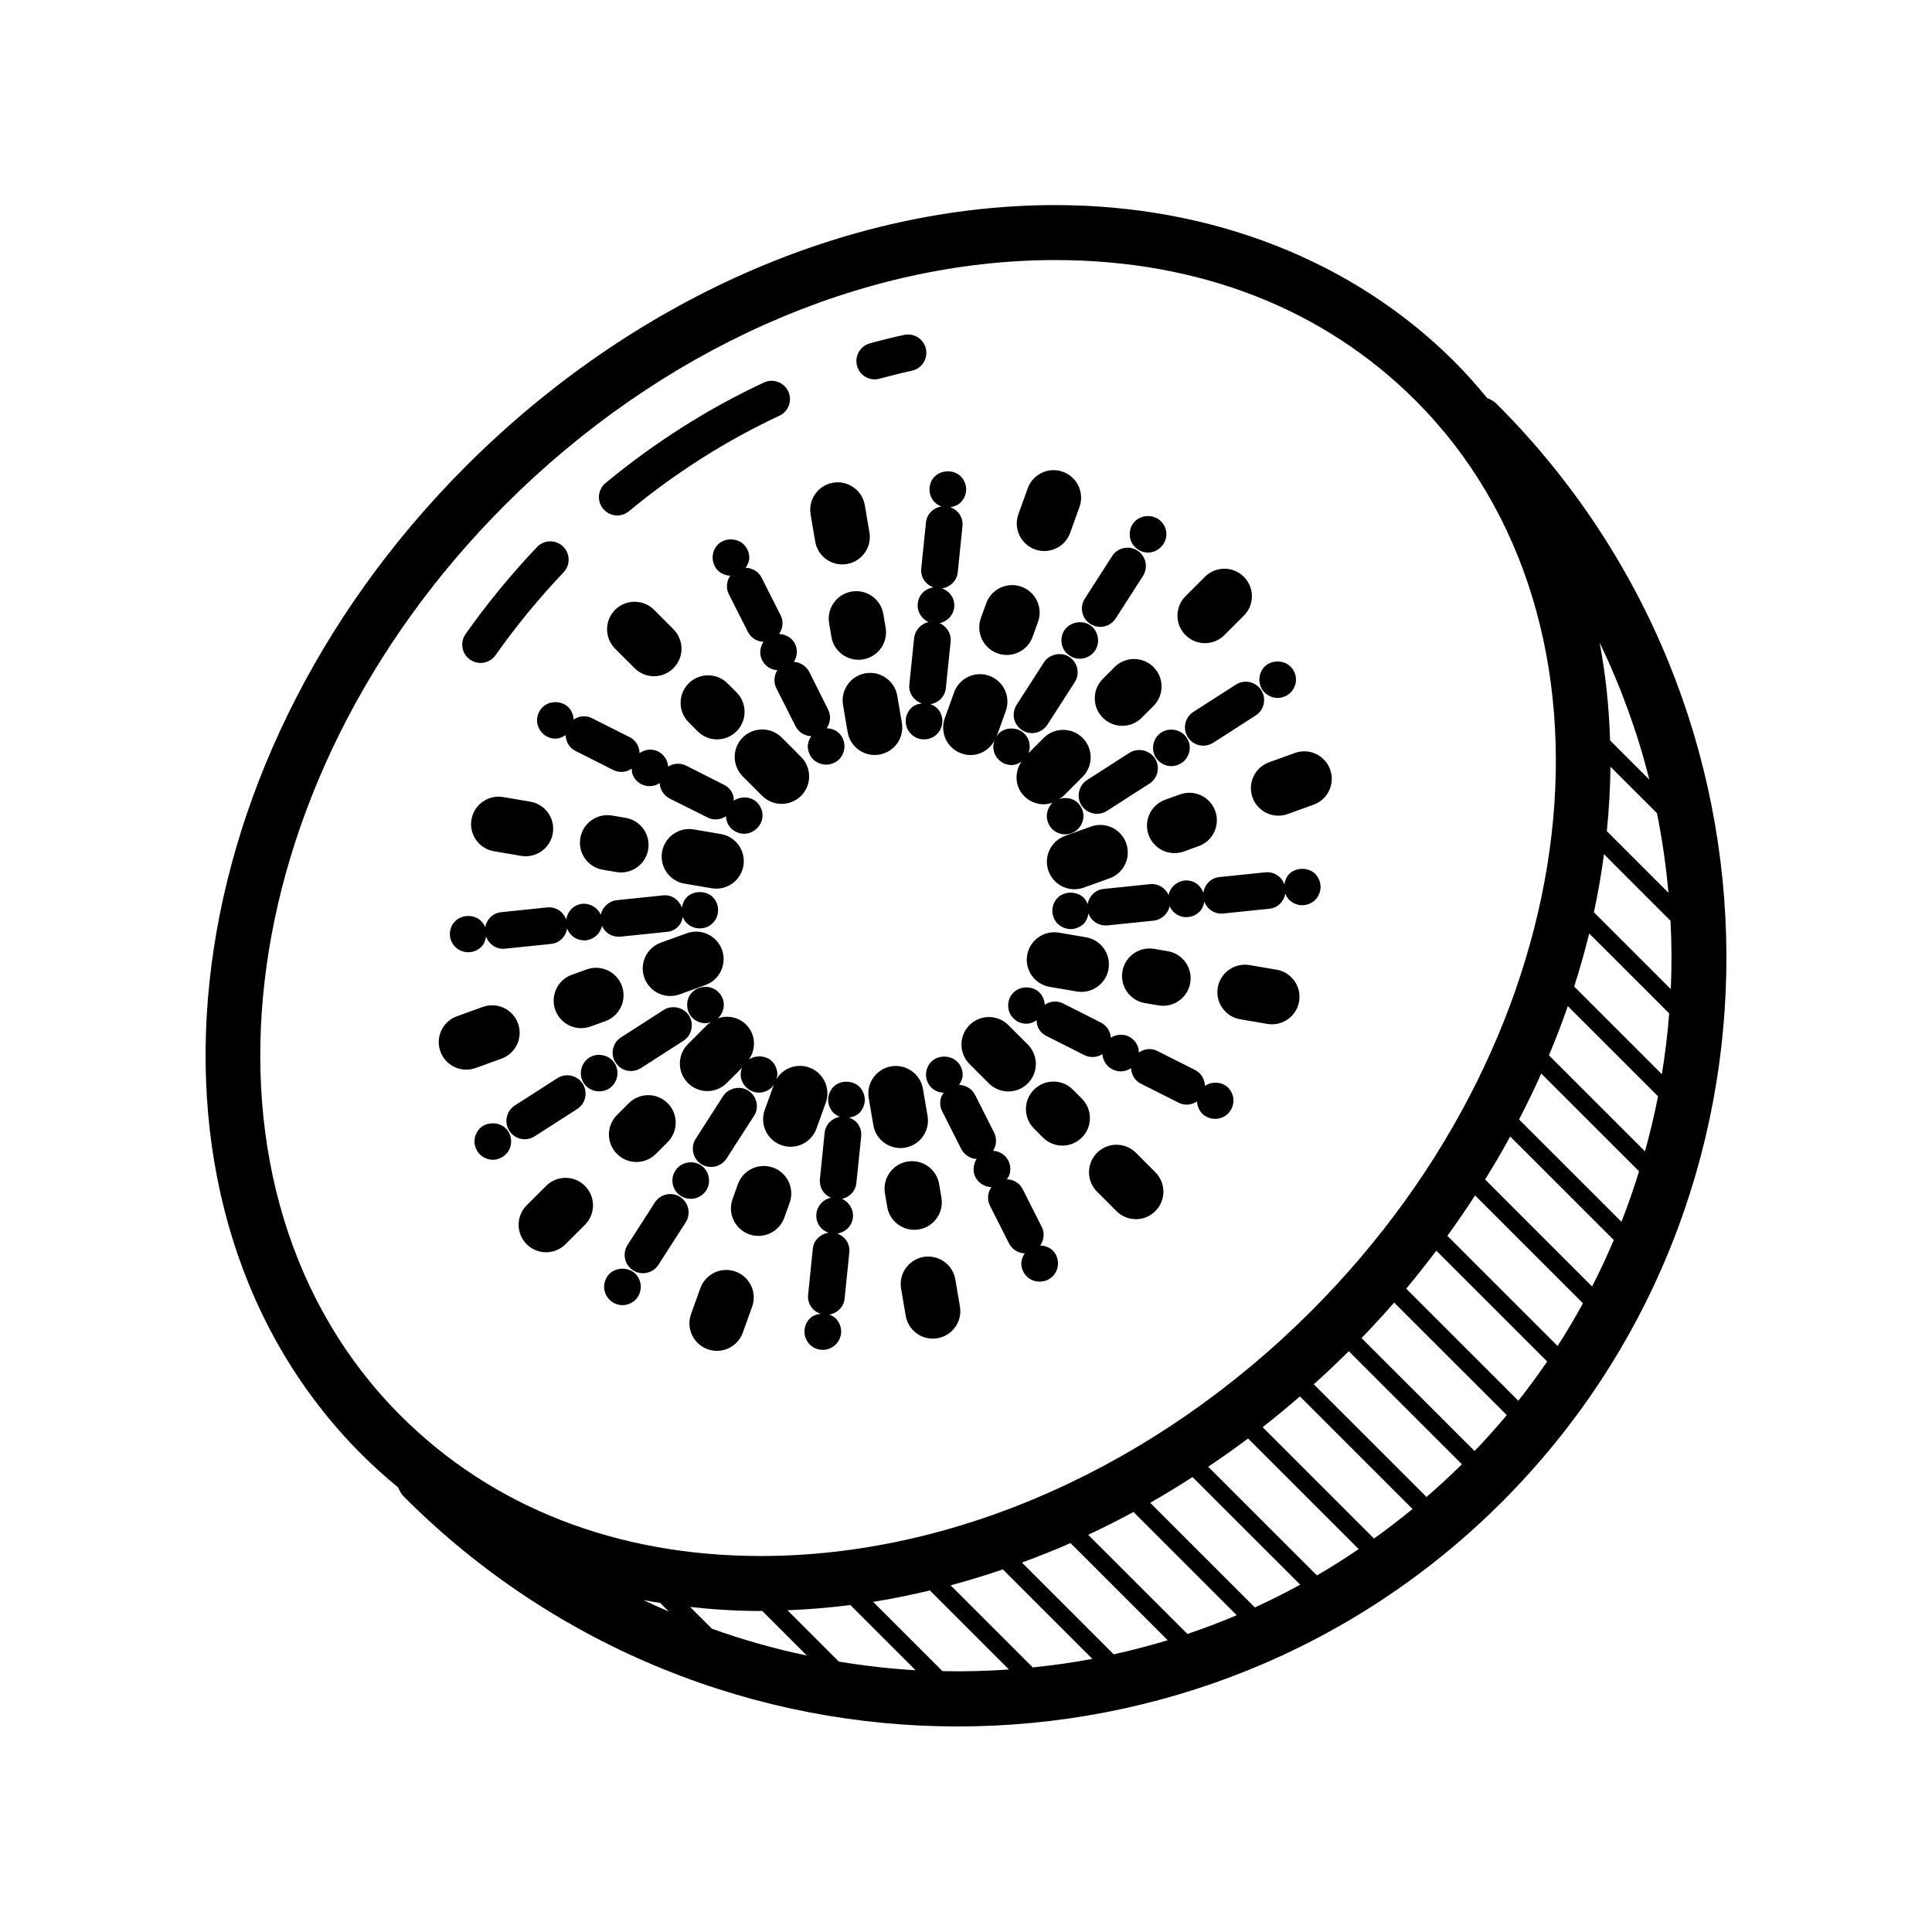 <?xml version="1.0" encoding="UTF-8"?>
<!-- Uploaded to: SVG Repo, www.svgrepo.com, Generator: SVG Repo Mixer Tools -->
<svg fill="#000000" width="800px" height="800px" version="1.1" viewBox="144 144 512 512" xmlns="http://www.w3.org/2000/svg">
 <path d="m271.35 319.69c-0.969 0-1.941-0.293-2.797-0.891-2.191-1.547-2.715-4.57-1.168-6.769 5.664-8.039 12.043-15.805 18.934-23.059 1.844-1.945 4.922-2.031 6.863-0.172 1.949 1.844 2.023 4.922 0.176 6.863-6.57 6.918-12.637 14.309-18.031 21.965-0.949 1.344-2.445 2.062-3.977 2.062zm36.238-39.086c-1.395 0-2.793-0.598-3.75-1.77-1.715-2.062-1.414-5.129 0.648-6.832 13.02-10.766 27.137-19.719 41.953-26.625 2.449-1.145 5.324-0.082 6.457 2.348 1.133 2.434 0.082 5.324-2.352 6.453-14.078 6.566-27.488 15.074-39.871 25.305-0.898 0.754-1.996 1.121-3.086 1.121zm68.223-36.066c-2.133 0-4.09-1.406-4.68-3.562-0.719-2.59 0.801-5.266 3.387-5.981 3.031-0.836 6.062-1.586 9.094-2.242 2.625-0.559 5.203 1.102 5.773 3.723 0.562 2.625-1.102 5.203-3.723 5.773-2.852 0.613-5.703 1.32-8.551 2.106-0.441 0.121-0.875 0.184-1.301 0.184zm42.465 45.059c0.816 0.293 1.648 0.43 2.469 0.43 2.988 0 5.785-1.844 6.856-4.816l2.469-6.852c1.367-3.789-0.594-7.961-4.383-9.332-3.777-1.367-7.961 0.594-9.332 4.383l-2.469 6.856c-1.363 3.785 0.602 7.961 4.391 9.332zm-9.941 27.539c0.812 0.297 1.648 0.434 2.469 0.434 2.988 0 5.785-1.848 6.852-4.816l1.422-3.934c1.367-3.785-0.598-7.961-4.383-9.332-3.789-1.359-7.961 0.594-9.332 4.383l-1.422 3.934c-1.352 3.785 0.605 7.961 4.394 9.332zm-11.484 10.34-2.473 6.856c-1.367 3.785 0.598 7.961 4.383 9.332 0.816 0.293 1.652 0.43 2.473 0.43 2.621 0 5.019-1.477 6.312-3.836-0.172 0.523-0.309 1.062-0.309 1.629 0 1.258 0.484 2.523 1.406 3.402 0.875 0.922 2.137 1.457 3.449 1.457 0.945 0 1.832-0.379 2.613-0.91-1.93 2.836-1.77 6.66 0.746 9.176 1.422 1.426 3.285 2.137 5.148 2.137 0.828 0 1.637-0.191 2.418-0.469-0.055 0.051-0.137 0.066-0.191 0.121-0.883 0.926-1.41 2.191-1.41 3.449 0 1.27 0.527 2.527 1.41 3.457 0.922 0.875 2.137 1.406 3.449 1.406 1.258 0 2.523-0.527 3.394-1.406 0.926-0.926 1.461-2.188 1.461-3.457 0-1.258-0.535-2.523-1.461-3.449-1.25-1.285-3.301-1.613-5.027-1.055 0.367-0.25 0.781-0.406 1.113-0.734l5.148-5.148c2.848-2.848 2.848-7.457 0-10.309-2.848-2.84-7.457-2.84-10.309 0l-4.031 4.039c0.195-0.543 0.324-1.117 0.324-1.703 0-1.316-0.484-2.578-1.406-3.449-1.797-1.844-5.055-1.844-6.848 0-0.242 0.227-0.367 0.539-0.551 0.82l2.465-6.836c1.367-3.789-0.598-7.961-4.383-9.332-3.777-1.367-7.953 0.598-9.316 4.383zm66.48-13.031c1.863 0 3.727-0.715 5.148-2.137l5.148-5.148c2.848-2.848 2.848-7.457 0-10.309-2.84-2.848-7.457-2.848-10.305 0l-5.152 5.148c-2.84 2.848-2.84 7.457 0 10.309 1.434 1.422 3.297 2.137 5.16 2.137zm-27.07 19.77c1.422 1.422 3.285 2.137 5.148 2.137 1.863 0 3.727-0.715 5.148-2.137l3.133-3.133c2.848-2.848 2.848-7.457 0-10.309-2.848-2.84-7.457-2.84-10.309 0l-3.129 3.133c-2.836 2.852-2.836 7.465 0.008 10.309zm60.238 13.711c-1.367-3.789-5.547-5.754-9.324-4.383l-6.856 2.469c-3.789 1.367-5.754 5.543-4.383 9.332 1.074 2.973 3.875 4.816 6.852 4.816 0.82 0 1.656-0.137 2.473-0.434l6.852-2.469c3.789-1.371 5.754-5.551 4.387-9.332zm-41.242 22.16c0.82 0 1.656-0.137 2.473-0.434l3.93-1.414c3.789-1.367 5.754-5.543 4.383-9.332-1.367-3.785-5.543-5.754-9.332-4.383l-3.93 1.414c-3.789 1.367-5.754 5.547-4.383 9.332 1.074 2.973 3.875 4.816 6.859 4.816zm-26.527 9.578c0.82 0 1.656-0.137 2.473-0.434l6.852-2.469c3.789-1.367 5.754-5.543 4.383-9.332-1.367-3.785-5.547-5.754-9.332-4.383l-6.852 2.469c-3.789 1.367-5.754 5.547-4.383 9.332 1.082 2.973 3.879 4.816 6.859 4.816zm53.582 21.316-7.184-1.223c-3.93-0.672-7.734 1.988-8.41 5.965-0.68 3.965 1.996 7.734 5.961 8.402l7.184 1.223c0.414 0.074 0.828 0.105 1.234 0.105 3.488 0 6.574-2.516 7.176-6.066 0.672-3.961-1.996-7.731-5.961-8.406zm-34.906 8.848 3.613 0.609c0.414 0.074 0.828 0.105 1.23 0.105 3.488 0 6.57-2.516 7.176-6.066 0.676-3.969-1.996-7.734-5.965-8.402l-3.609-0.609c-3.981-0.68-7.727 2-8.402 5.965-0.676 3.965 1.992 7.727 5.957 8.398zm-31.199-12.707c-0.68 3.965 1.996 7.734 5.965 8.41l7.184 1.223c0.414 0.07 0.828 0.105 1.23 0.105 3.488 0 6.574-2.508 7.18-6.062 0.676-3.969-1.996-7.734-5.965-8.41l-7.184-1.223c-3.926-0.684-7.734 1.992-8.41 5.957zm28.828 52.383c-2.848-2.848-7.457-2.848-10.309 0-2.84 2.84-2.84 7.457 0 10.305l5.152 5.152c1.422 1.422 3.285 2.137 5.148 2.137 1.863 0 3.727-0.715 5.148-2.137 2.848-2.848 2.848-7.457 0-10.309zm-14.324-14.34-2.387-2.398c-2.836-2.848-7.453-2.848-10.305-0.004-2.848 2.836-2.852 7.457-0.012 10.305l2.387 2.394c1.422 1.426 3.285 2.141 5.152 2.141 1.863 0 3.723-0.715 5.148-2.133 2.852-2.844 2.856-7.457 0.016-10.305zm-29.789-19.504c-2.84 2.848-2.84 7.457 0 10.309l5.152 5.148c1.422 1.422 3.285 2.137 5.148 2.137 1.863 0 3.727-0.715 5.148-2.137 2.848-2.848 2.848-7.457 0-10.309l-5.148-5.148c-2.848-2.844-7.457-2.844-10.301 0zm-3.754 67.402c-0.672-3.969-4.449-6.625-8.41-5.961-3.965 0.676-6.637 4.438-5.961 8.402l1.223 7.188c0.605 3.551 3.684 6.062 7.176 6.062 0.406 0 0.82-0.035 1.234-0.105 3.965-0.676 6.637-4.445 5.961-8.41zm-9.645-13.258c3.965-0.672 6.637-4.43 5.965-8.402l-0.609-3.606c-0.676-3.965-4.41-6.641-8.402-5.969-3.969 0.672-6.637 4.434-5.969 8.402l0.613 3.613c0.598 3.551 3.684 6.07 7.176 6.07 0.402 0.004 0.812-0.031 1.227-0.109zm-3.676-21.656c3.969-0.676 6.641-4.445 5.965-8.41l-1.223-7.184c-0.672-3.965-4.449-6.621-8.41-5.961-3.965 0.676-6.637 4.445-5.961 8.41l1.223 7.184c0.598 3.551 3.684 6.062 7.176 6.062 0.406 0 0.816-0.031 1.23-0.102zm-44.91 32.836c-3.789-1.359-7.965 0.598-9.332 4.387l-2.473 6.852c-1.367 3.789 0.598 7.961 4.383 9.332 0.816 0.297 1.652 0.434 2.473 0.434 2.984 0 5.777-1.844 6.852-4.816l2.473-6.856c1.371-3.785-0.594-7.961-4.375-9.332zm9.945-27.551c-3.793-1.367-7.965 0.598-9.332 4.383l-1.414 3.941c-1.367 3.789 0.594 7.965 4.383 9.332 0.816 0.297 1.648 0.434 2.469 0.434 2.988 0 5.789-1.848 6.856-4.816l1.414-3.941c1.371-3.793-0.594-7.969-4.375-9.332zm2.16-5.965c0.816 0.297 1.648 0.434 2.469 0.434 2.988 0 5.785-1.844 6.856-4.816l2.469-6.852c1.367-3.789-0.594-7.965-4.383-9.332-3.34-1.199-6.973 0.18-8.715 3.113 0.121-0.43 0.266-0.855 0.266-1.305 0-1.316-0.535-2.527-1.41-3.449-1.617-1.578-4.231-1.684-6.109-0.5 1.945-2.836 1.789-6.688-0.734-9.203-2.062-2.066-5.055-2.59-7.629-1.652 0.07-0.066 0.168-0.09 0.238-0.16 0.922-0.926 1.457-2.141 1.457-3.449 0-1.266-0.535-2.527-1.457-3.402-1.797-1.844-5.055-1.797-6.852 0-0.926 0.871-1.406 2.137-1.406 3.402 0 1.309 0.484 2.574 1.406 3.449 0.926 0.922 2.137 1.41 3.457 1.41 0.527 0 1.047-0.133 1.551-0.309-0.348 0.246-0.746 0.395-1.062 0.711l-5.148 5.148c-2.848 2.848-2.848 7.457 0 10.309 1.422 1.422 3.285 2.137 5.148 2.137s3.727-0.715 5.148-2.137l4.031-4.031c-0.207 0.543-0.344 1.125-0.344 1.723 0 1.258 0.527 2.523 1.41 3.394 0.922 0.934 2.137 1.461 3.449 1.461 1.266 0 2.523-0.527 3.449-1.461 0.215-0.215 0.344-0.523 0.523-0.781l-2.453 6.816c-1.375 3.789 0.586 7.961 4.375 9.332zm-62.324 10.809-5.152 5.148c-2.84 2.848-2.84 7.457 0 10.309 1.426 1.422 3.289 2.137 5.152 2.137s3.727-0.715 5.148-2.137l5.148-5.148c2.848-2.848 2.848-7.457 0-10.309-2.836-2.844-7.453-2.844-10.297 0zm18.789-8.473c1.422 1.422 3.285 2.137 5.148 2.137s3.727-0.715 5.148-2.137l3.133-3.133c2.84-2.848 2.84-7.457 0-10.305-2.848-2.848-7.457-2.848-10.309 0l-3.129 3.129c-2.844 2.848-2.844 7.457 0.008 10.309zm-30.613-25.246c3.789-1.371 5.75-5.547 4.383-9.336-1.371-3.777-5.559-5.75-9.336-4.379l-6.856 2.481c-3.785 1.367-5.75 5.547-4.379 9.332 1.074 2.969 3.875 4.812 6.856 4.812 0.816 0 1.656-0.137 2.473-0.43zm31.914-19.266c-1.367-3.789-5.551-5.754-9.332-4.383l-3.934 1.414c-3.785 1.367-5.75 5.543-4.383 9.332 1.074 2.973 3.875 4.816 6.856 4.816 0.82 0 1.652-0.137 2.469-0.434l3.934-1.414c3.793-1.371 5.762-5.547 4.391-9.332zm17.195-13.965-6.856 2.473c-3.785 1.371-5.75 5.547-4.379 9.336 1.074 2.969 3.875 4.812 6.856 4.812 0.816 0 1.656-0.137 2.473-0.434l6.856-2.473c3.785-1.371 5.742-5.551 4.379-9.336-1.363-3.785-5.551-5.746-9.328-4.379zm-51.105-21.738 7.188 1.223c0.406 0.07 0.82 0.105 1.23 0.105 3.488 0 6.574-2.508 7.176-6.066 0.68-3.965-1.996-7.727-5.961-8.402l-7.184-1.223c-3.934-0.68-7.734 1.996-8.41 5.961-0.676 3.957 1.996 7.727 5.961 8.402zm34.902-8.852-3.606-0.609c-3.988-0.68-7.727 2-8.402 5.965-0.676 3.969 1.996 7.734 5.965 8.402l3.613 0.609c0.414 0.074 0.828 0.105 1.223 0.105 3.488 0 6.574-2.516 7.18-6.07 0.668-3.969-2-7.734-5.973-8.402zm31.203 12.703c0.68-3.965-1.996-7.734-5.961-8.41l-7.184-1.223c-3.926-0.684-7.734 1.996-8.41 5.965-0.68 3.965 1.996 7.734 5.961 8.402l7.184 1.223c0.414 0.074 0.828 0.105 1.234 0.105 3.492 0 6.574-2.508 7.176-6.062zm-28.836-52.371c1.422 1.426 3.289 2.137 5.152 2.137 1.863 0 3.727-0.711 5.148-2.133 2.848-2.84 2.848-7.457 0.004-10.309l-5.148-5.16c-2.848-2.84-7.461-2.836-10.312-0.004-2.84 2.848-2.84 7.457-0.004 10.312zm14.328 14.34 2.387 2.394c1.422 1.426 3.285 2.141 5.152 2.141 1.863 0 3.723-0.715 5.148-2.133 2.84-2.84 2.848-7.457 0.012-10.309l-2.387-2.394c-2.84-2.852-7.453-2.852-10.309-0.012-2.84 2.848-2.844 7.461-0.004 10.312zm29.793 19.504c2.848-2.84 2.848-7.457 0.004-10.309l-5.148-5.16c-2.848-2.84-7.461-2.836-10.312-0.004-2.84 2.848-2.84 7.457-0.004 10.312l5.152 5.152c1.422 1.422 3.289 2.137 5.152 2.137 1.867 0 3.734-0.715 5.156-2.129zm3.746-67.402c0.605 3.559 3.684 6.066 7.176 6.066 0.406 0 0.82-0.035 1.234-0.105 3.965-0.672 6.637-4.438 5.961-8.402l-1.223-7.184c-0.672-3.969-4.465-6.637-8.402-5.965-3.969 0.676-6.641 4.445-5.965 8.41zm9.652 13.258c-3.969 0.672-6.637 4.43-5.969 8.402l0.613 3.606c0.598 3.559 3.684 6.07 7.176 6.07 0.402 0 0.816-0.035 1.23-0.105 3.965-0.672 6.637-4.434 5.965-8.402l-0.609-3.613c-0.672-3.957-4.41-6.637-8.406-5.957zm3.684 21.656c-3.965 0.676-6.637 4.445-5.961 8.41l1.223 7.184c0.598 3.551 3.684 6.062 7.176 6.062 0.406 0 0.82-0.031 1.23-0.105 3.969-0.676 6.641-4.438 5.965-8.41l-1.223-7.184c-0.676-3.965-4.461-6.633-8.41-5.957zm74.871-31.992c1.258 0 2.527-0.535 3.402-1.461 0.922-0.871 1.457-2.137 1.457-3.394 0-1.316-0.535-2.578-1.457-3.449-1.793-1.848-5.055-1.797-6.848 0-0.922 0.871-1.41 2.137-1.41 3.449 0 1.258 0.492 2.523 1.41 3.394 0.867 0.922 2.137 1.461 3.445 1.461zm-15.293 18.926c0.812 0.523 1.723 0.766 2.621 0.766 1.598 0 3.164-0.785 4.098-2.231l7.234-11.262c1.445-2.258 0.789-5.266-1.465-6.715-2.262-1.457-5.262-0.797-6.715 1.465l-7.231 11.266c-1.457 2.258-0.801 5.258 1.457 6.711zm1.305 6.977c0.68-1.074 0.926-2.383 0.629-3.648-0.242-1.266-1.02-2.383-2.086-3.062-2.191-1.406-5.352-0.727-6.758 1.461-0.68 1.117-0.926 2.379-0.637 3.648 0.246 1.258 1.023 2.379 2.141 3.059 0.777 0.527 1.652 0.777 2.578 0.777 1.699-0.004 3.203-0.832 4.133-2.234zm-13.605 3.199-7.246 11.27c-0.676 1.066-0.926 2.383-0.676 3.648 0.289 1.258 1.062 2.332 2.133 3.059 0.781 0.488 1.707 0.777 2.625 0.777 1.648 0 3.211-0.875 4.082-2.231l7.246-11.273c1.457-2.231 0.777-5.246-1.457-6.699-2.191-1.418-5.301-0.73-6.707 1.449zm61.949 9.426c1.258 0 2.523-0.535 3.449-1.457 0.871-0.875 1.406-2.141 1.406-3.406 0-1.258-0.535-2.527-1.457-3.449-1.793-1.793-5.055-1.793-6.848 0-0.926 0.922-1.41 2.191-1.41 3.449 0 1.266 0.488 2.527 1.41 3.457 0.922 0.871 2.184 1.406 3.449 1.406zm-11.082-3.531-11.262 7.234c-2.258 1.449-2.91 4.457-1.465 6.715 0.934 1.445 2.492 2.231 4.098 2.231 0.898 0 1.805-0.246 2.621-0.766l11.266-7.234c2.258-1.449 2.91-4.453 1.465-6.715-1.461-2.254-4.469-2.914-6.723-1.465zm-21.188 19.371c0.926 1.406 2.43 2.231 4.086 2.231 0.969 0 1.848-0.293 2.625-0.777 1.113-0.68 1.844-1.793 2.137-3.059 0.297-1.258 0.047-2.574-0.68-3.648-1.367-2.188-4.473-2.863-6.707-1.457-2.231 1.461-2.914 4.481-1.461 6.711zm-0.242 0.195c-1.406-2.191-4.516-2.918-6.75-1.508l-11.273 7.238c-2.231 1.461-2.863 4.473-1.457 6.707 0.926 1.41 2.43 2.231 4.125 2.231 0.926 0 1.797-0.246 2.625-0.777l11.227-7.195c2.285-1.449 2.914-4.461 1.504-6.695zm35.57 30.609c-0.719 0.754-1.125 1.758-1.273 2.781-0.742-2.039-2.711-3.426-4.977-3.215l-12.277 1.266c-2.262 0.23-3.91 2-4.223 4.16-0.742-2.055-2.684-3.492-4.992-3.246-1.258 0.145-2.43 0.777-3.254 1.793-0.492 0.586-0.828 1.309-0.973 2.039-0.828-1.844-2.769-3.109-4.953-2.867l-12.293 1.266c-2.203 0.238-3.836 1.918-4.203 3.996-0.242-0.613-0.59-1.18-1.043-1.664-1.844-1.793-5.106-1.793-6.898 0-0.926 0.922-1.41 2.188-1.41 3.449 0 1.266 0.488 2.523 1.41 3.449 0.922 0.875 2.188 1.41 3.449 1.41 1.258 0 2.523-0.535 3.449-1.41 0.707-0.742 1.102-1.723 1.258-2.727 0.691 1.855 2.414 3.164 4.473 3.164h0.488l12.289-1.258c2.141-0.246 3.84-1.848 4.277-3.84 0.777 1.891 2.82 3.152 4.957 2.863 1.258-0.102 2.422-0.734 3.254-1.754 0.555-0.684 0.828-1.492 0.957-2.316 0.707 1.859 2.434 3.176 4.473 3.176 0.168 0 0.332-0.012 0.508-0.023l12.273-1.266c2.211-0.227 3.848-1.93 4.211-4.016 0.242 0.621 0.59 1.199 1.047 1.676 0.922 0.875 2.188 1.406 3.449 1.406 1.266 0 2.523-0.527 3.449-1.406 0.875-0.922 1.41-2.188 1.41-3.449 0-1.266-0.535-2.523-1.41-3.449-1.797-1.789-5.109-1.789-6.902 0.012zm-22.34 56.164c-0.055-1.723-0.953-3.379-2.609-4.207l-10-5.043c-1.637-0.832-3.488-0.574-4.902 0.395-0.023-0.453-0.035-0.91-0.188-1.344-0.395-1.266-1.266-2.238-2.43-2.867-1.508-0.727-3.406-0.629-4.812 0.297-0.098-1.703-1.117-3.254-2.672-4.035l-10.004-5.055c-1.602-0.82-3.441-0.555-4.848 0.367-0.039-1.203-0.535-2.402-1.371-3.234-1.797-1.848-5.148-1.797-6.898 0-0.926 0.871-1.41 2.137-1.41 3.394 0 1.316 0.488 2.578 1.41 3.449 0.871 0.926 2.141 1.41 3.449 1.41 0.973 0 1.898-0.371 2.699-0.941 0.012 0.465 0.02 0.934 0.16 1.375 0.387 1.266 1.266 2.238 2.43 2.816l10.012 5.055c1.5 0.777 3.394 0.684 4.805-0.242 0.145 1.703 1.117 3.254 2.676 4.035 0.68 0.336 1.406 0.535 2.18 0.535 1.004 0 1.945-0.316 2.746-0.855 0.082 1.691 0.969 3.293 2.59 4.109l10 5.039c0.707 0.359 1.445 0.523 2.188 0.523 0.961 0 1.895-0.312 2.695-0.848 0.07 1.211 0.539 2.332 1.359 3.199 0.922 0.926 2.191 1.406 3.449 1.406 1.266 0 2.523-0.484 3.449-1.406 0.875-0.926 1.41-2.141 1.41-3.449 0-1.266-0.535-2.527-1.41-3.406-1.617-1.613-4.293-1.719-6.152-0.473zm-43.66 42.305c0.992-1.414 1.25-3.289 0.414-4.949l-5.059-10c-0.82-1.637-2.457-2.539-4.172-2.606 0.262-0.387 0.527-0.77 0.676-1.234 0.387-1.211 0.289-2.527-0.297-3.688-0.777-1.559-2.332-2.527-4.035-2.625 0.926-1.457 1.02-3.305 0.246-4.863l-5.055-10.004c-0.805-1.605-2.492-2.527-4.227-2.606 0.57-0.797 0.969-1.719 0.969-2.695 0-1.309-0.527-2.574-1.457-3.449-1.797-1.793-5.004-1.793-6.852 0-0.871 0.875-1.406 2.141-1.406 3.449 0 1.266 0.535 2.527 1.406 3.406 0.883 0.875 2.039 1.336 3.273 1.371-0.25 0.383-0.52 0.75-0.656 1.199-0.434 1.215-0.332 2.523 0.25 3.691l5.055 10.004c0.82 1.559 2.328 2.574 4.082 2.672-0.926 1.406-1.074 3.305-0.297 4.863 0.852 1.547 2.43 2.527 4.203 2.594-0.957 1.414-1.203 3.258-0.383 4.898l5.059 10.004c0.828 1.637 2.465 2.586 4.176 2.641-0.523 0.789-0.906 1.691-0.906 2.644 0 1.316 0.535 2.578 1.406 3.449 0.926 0.926 2.191 1.406 3.449 1.406 1.27 0 2.527-0.484 3.457-1.406 0.875-0.871 1.406-2.137 1.406-3.449 0-1.266-0.527-2.523-1.406-3.406-0.887-0.848-2.094-1.273-3.32-1.312zm-46.477-38.613c0-1.258-0.535-2.523-1.41-3.449-1.844-1.793-5.106-1.793-6.898 0-0.875 0.926-1.41 2.191-1.41 3.449 0 1.266 0.535 2.523 1.41 3.449 0.484 0.465 1.066 0.805 1.688 1.047-2.082 0.371-3.773 2.023-4.019 4.203l-1.258 12.293c-0.102 1.309 0.242 2.57 1.066 3.594 0.527 0.578 1.113 1.074 1.844 1.359-2.039 0.438-3.648 2.141-3.84 4.277-0.145 1.27 0.242 2.527 1.066 3.551 0.57 0.707 1.34 1.148 2.16 1.445-2.125 0.332-3.941 1.953-4.172 4.211l-1.258 12.281c-0.23 2.293 1.215 4.297 3.309 5.004-1.066 0.121-2.106 0.492-2.856 1.246-0.922 0.926-1.406 2.191-1.406 3.449 0 1.27 0.488 2.527 1.406 3.449 0.875 0.883 2.141 1.41 3.449 1.41 1.27 0 2.527-0.527 3.406-1.41 0.926-0.922 1.457-2.18 1.457-3.449 0-1.258-0.527-2.523-1.41-3.449-0.488-0.488-1.098-0.816-1.742-1.039 2.106-0.352 3.836-1.996 4.066-4.223l1.254-12.281c0.23-2.262-1.168-4.238-3.223-4.977 2.195-0.316 3.949-2.012 4.168-4.246 0.141-1.258-0.242-2.578-1.074-3.543-0.484-0.641-1.113-1.074-1.844-1.41 2.039-0.387 3.648-2.09 3.84-4.227l1.27-12.293c0.141-1.309-0.246-2.574-1.074-3.598-0.57-0.676-1.336-1.098-2.152-1.395 1.027-0.152 2.023-0.555 2.781-1.273 0.867-0.934 1.406-2.191 1.406-3.457zm-67.68 46.109c-0.875 0.922-1.41 2.191-1.41 3.449 0 1.266 0.535 2.523 1.457 3.449 0.883 0.875 2.141 1.41 3.406 1.41 1.316 0 2.527-0.535 3.449-1.41 0.926-0.926 1.406-2.188 1.406-3.449 0-1.258-0.484-2.527-1.406-3.449-1.805-1.793-5.059-1.793-6.902 0zm18.754-20.359c-2.262-1.449-5.266-0.789-6.715 1.465l-7.234 11.262c-1.449 2.254-0.789 5.266 1.465 6.715 0.812 0.523 1.723 0.766 2.621 0.766 1.598 0 3.164-0.785 4.098-2.231l7.238-11.262c1.441-2.254 0.785-5.262-1.473-6.715zm0.145-0.285c0.828 0.527 1.703 0.777 2.676 0.777 1.648 0 3.152-0.828 4.082-2.231 0.68-1.074 0.922-2.383 0.629-3.648-0.242-1.266-1.02-2.332-2.086-3.062-2.238-1.406-5.352-0.727-6.711 1.461-0.727 1.117-0.961 2.43-0.68 3.691 0.289 1.258 1.02 2.324 2.09 3.012zm12.145-9.91 7.238-11.23c0.734-1.117 0.973-2.43 0.68-3.688-0.293-1.266-1.02-2.332-2.137-3.059-2.188-1.41-5.297-0.734-6.699 1.457l-7.246 11.27c-1.457 2.281-0.777 5.297 1.457 6.75 0.777 0.492 1.703 0.734 2.625 0.734 1.656-0.004 3.207-0.832 4.082-2.234zm-65.395-7.977c-0.875 0.926-1.41 2.141-1.41 3.449 0 1.27 0.535 2.527 1.41 3.406 0.926 0.926 2.188 1.457 3.449 1.457 1.266 0 2.527-0.527 3.449-1.457 0.926-0.875 1.406-2.137 1.406-3.406 0-1.309-0.484-2.523-1.406-3.449-1.793-1.789-5.106-1.789-6.898 0zm14.535 2.109 11.266-7.234c2.258-1.449 2.91-4.457 1.465-6.715-1.449-2.262-4.457-2.922-6.715-1.465l-11.266 7.234c-2.258 1.449-2.91 4.457-1.465 6.715 0.934 1.445 2.492 2.231 4.098 2.231 0.891 0 1.801-0.246 2.617-0.766zm25.547-17.312c0.926 0 1.844-0.293 2.625-0.781l11.27-7.234c1.066-0.684 1.844-1.797 2.09-3.059 0.293-1.27 0.051-2.578-0.637-3.648-1.406-2.188-4.516-2.867-6.699-1.461l-11.273 7.246c-1.113 0.684-1.844 1.754-2.137 3.059-0.293 1.266-0.047 2.527 0.68 3.641 0.875 1.41 2.43 2.238 4.082 2.238zm-4.371-2.094c-1.406-2.188-4.519-2.863-6.699-1.457-2.231 1.457-2.918 4.473-1.461 6.75 0.875 1.367 2.43 2.191 4.086 2.191 0.922 0 1.844-0.242 2.625-0.73 2.231-1.457 2.91-4.469 1.449-6.754zm-38.773-29.391c1.258 0 2.527-0.488 3.449-1.406 0.746-0.75 1.129-1.719 1.273-2.719 0.695 1.879 2.43 3.211 4.484 3.211 0.168 0 0.332-0.012 0.508-0.023l12.277-1.266c2.227-0.23 3.871-1.965 4.211-4.074 0.699 1.828 2.414 3.125 4.457 3.125h0.527c1.27-0.145 2.43-0.777 3.254-1.75 0.488-0.637 0.828-1.316 1.02-2.09 0.777 1.895 2.676 3.059 4.914 2.863l12.289-1.266c1.316-0.098 2.43-0.727 3.254-1.742 0.527-0.66 0.801-1.422 0.945-2.207 0.242 0.613 0.59 1.168 1.043 1.621 0.926 0.922 2.188 1.406 3.449 1.406 1.316 0 2.578-0.488 3.449-1.406 0.926-0.926 1.406-2.141 1.406-3.449 0-1.27-0.484-2.527-1.406-3.449-1.797-1.754-5.055-1.754-6.848 0-0.762 0.754-1.176 1.77-1.328 2.805-0.75-2.055-2.719-3.492-4.988-3.25l-12.242 1.27c-2.141 0.242-3.84 1.844-4.277 3.84-0.828-1.848-2.769-3.062-4.957-2.871-2.215 0.246-3.863 2.016-4.195 4.168-0.734-2.039-2.695-3.422-4.984-3.219l-12.277 1.27c-2.203 0.227-3.828 1.91-4.203 3.981-0.238-0.598-0.59-1.152-1.062-1.629-1.797-1.797-5.106-1.797-6.852 0-0.922 0.871-1.457 2.141-1.457 3.449 0 1.266 0.535 2.527 1.457 3.406 0.887 0.918 2.144 1.402 3.41 1.402zm23.074-56.605c1.012 0 1.941-0.387 2.734-0.938 0.051 1.723 0.953 3.375 2.602 4.195l10 5.047c0.707 0.352 1.445 0.523 2.188 0.523 0.977 0 1.926-0.324 2.734-0.883 0.016 0.441 0.016 0.891 0.152 1.328 0.387 1.215 1.266 2.238 2.43 2.82 1.508 0.777 3.402 0.629 4.812-0.293 0.098 1.703 1.113 3.254 2.672 4.086l10.004 4.996c0.68 0.344 1.406 0.535 2.188 0.535 1.004 0 1.93-0.316 2.715-0.852 0.051 1.184 0.5 2.363 1.367 3.234 0.934 0.875 2.141 1.41 3.457 1.41 1.266 0 2.481-0.535 3.402-1.457 0.926-0.883 1.457-2.141 1.457-3.406 0-1.258-0.527-2.527-1.457-3.449-1.598-1.598-4.301-1.691-6.152-0.453-0.012-0.469-0.02-0.941-0.168-1.391-0.387-1.27-1.258-2.231-2.422-2.82l-10.004-5.055c-1.512-0.777-3.406-0.684-4.812 0.242-0.102-1.699-1.125-3.254-2.672-4.035-1.621-0.797-3.488-0.516-4.898 0.449-0.051-1.727-0.953-3.387-2.609-4.211l-10-5.043c-1.633-0.832-3.465-0.578-4.883 0.371-0.047-1.199-0.492-2.394-1.375-3.273-1.793-1.793-5.055-1.793-6.848 0-0.922 0.926-1.457 2.191-1.457 3.449 0 1.266 0.535 2.527 1.457 3.457 0.863 0.887 2.129 1.414 3.387 1.414zm46.359-43.18c-0.957 1.414-1.203 3.254-0.379 4.887l5.055 10c0.82 1.621 2.438 2.57 4.137 2.641-0.941 1.406-1.18 3.25-0.359 4.856 0.777 1.559 2.328 2.578 4.035 2.676-0.934 1.406-1.023 3.301-0.246 4.805l5.055 10.012c0.801 1.602 2.394 2.594 4.176 2.648-0.535 0.812-0.922 1.727-0.922 2.691 0 1.266 0.527 2.527 1.406 3.449 0.922 0.875 2.188 1.406 3.449 1.406 1.316 0 2.574-0.527 3.457-1.406 0.922-0.922 1.406-2.188 1.406-3.449 0-1.266-0.488-2.523-1.406-3.449-0.871-0.871-2.086-1.301-3.309-1.324 0.969-1.422 1.219-3.281 0.387-4.941l-4.996-10.004c-0.828-1.562-2.332-2.527-4.086-2.672 0.926-1.41 1.074-3.254 0.293-4.812-0.82-1.586-2.492-2.492-4.203-2.578 0.984-1.414 1.234-3.285 0.402-4.934l-5.055-10.004c-0.832-1.637-2.484-2.543-4.207-2.602 0.559-0.82 0.957-1.75 0.957-2.719 0-1.258-0.535-2.523-1.457-3.449-1.793-1.793-5.098-1.793-6.848 0-0.922 0.926-1.41 2.191-1.41 3.449 0 1.266 0.492 2.527 1.41 3.457 0.824 0.824 2.023 1.316 3.258 1.367zm46.492 38.516c0 1.316 0.527 2.578 1.457 3.449 0.875 0.926 2.141 1.41 3.406 1.41 1.309 0 2.523-0.488 3.449-1.41 0.922-0.922 1.406-2.188 1.406-3.449 0-1.266-0.488-2.523-1.406-3.402-0.492-0.504-1.094-0.836-1.742-1.062 2.133-0.344 3.856-2.016 4.07-4.238l1.27-12.289c0.242-2.137-1.023-4.086-2.918-4.953 2.035-0.387 3.641-2.09 3.883-4.227 0.211-2.266-1.199-4.246-3.254-4.992 2.168-0.309 3.945-1.977 4.18-4.242l1.254-12.281c0.23-2.273-1.184-4.262-3.254-4.988 1.043-0.133 2.055-0.523 2.82-1.289 0.875-0.926 1.41-2.141 1.41-3.402 0-1.309-0.535-2.578-1.41-3.449-1.844-1.844-5.098-1.797-6.898 0-0.926 0.871-1.406 2.141-1.406 3.449 0 1.258 0.484 2.527 1.406 3.402 0.484 0.504 1.09 0.852 1.742 1.09-2.09 0.359-3.856 1.969-4.082 4.207l-1.258 12.277c-0.227 2.266 1.18 4.246 3.238 4.984-2.203 0.297-3.949 1.98-4.156 4.219-0.246 2.141 0.969 4.125 2.867 4.957-2.039 0.438-3.598 2.137-3.844 4.277l-1.258 12.242c-0.258 2.312 1.211 4.348 3.332 5.043-1.066 0.109-2.102 0.484-2.848 1.223-0.922 0.922-1.457 2.18-1.457 3.445zm156.71-83.953c-0.754-0.754-1.652-1.285-2.602-1.633-2.742-3.32-5.594-6.57-8.688-9.656-26.758-26.758-64.328-41.488-105.79-41.488-55.273 0-112.18 25.207-156.14 69.164-79.828 79.84-92.238 197.35-27.664 261.93 3.074 3.066 6.309 5.977 9.656 8.723 0.352 0.934 0.887 1.809 1.633 2.562 40.516 40.52 93.656 60.805 146.64 60.801 52.367 0 104.57-19.816 144.26-59.496 79.84-79.855 79.242-210.36-1.316-290.91zm46.059 155-20.375-20.367c1.094-5.141 1.984-10.262 2.664-15.383l17.633 17.633c0.316 6.031 0.34 12.082 0.078 18.117zm-62.145 69.316 29.383 29.371c-2.414 3.531-4.957 7.004-7.648 10.395l-29.719-29.703c2.773-3.309 5.422-6.668 7.984-10.062zm2.938-3.938c2.559-3.527 5.008-7.094 7.34-10.707l28.59 28.582c-2.109 3.836-4.328 7.617-6.727 11.32zm9.992-14.93c2.328-3.762 4.574-7.559 6.656-11.391l27.453 27.438c-1.777 4.152-3.668 8.266-5.754 12.309zm9-15.91c2.082-4.035 4.062-8.082 5.875-12.168l25.926 25.91c-1.395 4.504-2.934 8.973-4.672 13.375zm24.219-93.488 12.324 12.316c1.41 6.984 2.414 14.02 3.043 21.09l-16.328-16.324c0.578-5.731 0.91-11.43 0.961-17.082zm-16.297 76.492c1.805-4.332 3.496-8.68 4.996-13.043l23.91 23.895c-0.953 4.902-2.121 9.766-3.461 14.586zm6.684-18.227c1.484-4.684 2.836-9.371 3.981-14.066l21.199 21.184c-0.418 5.394-1.066 10.766-1.945 16.113zm19.922-54.832-10.41-10.402c-0.266-8.805-1.18-17.469-2.769-25.922 5.644 11.734 10.055 23.902 13.18 36.324zm-303.27-72.797c41.242-41.242 94.395-64.895 145.83-64.895 38.113 0 71.133 12.879 95.48 37.227 58.891 58.891 46.48 167.15-27.668 241.32-41.246 41.238-94.402 64.891-145.84 64.891-38.102 0-71.121-12.871-95.473-37.215-58.887-58.91-46.473-167.16 27.676-241.33zm115.94 309.06-18.375-18.367c5.023-0.801 10.039-1.82 15.035-3.019l20.945 20.945c-5.856 0.418-11.73 0.562-17.605 0.441zm-48.145-15.945c0.125 0 0.258-0.012 0.383-0.012l11.828 11.824c-8.504-1.793-16.914-4.152-25.164-7.113l-5.773-5.769c6.144 0.684 12.379 1.07 18.727 1.07zm7.066-0.195c5.559-0.215 11.113-0.676 16.672-1.379l17.281 17.277c-6.805-0.398-13.586-1.176-20.34-2.293zm43.238-6.609c4.637-1.238 9.246-2.644 13.836-4.219l23.719 23.715c-5.231 0.988-10.5 1.719-15.785 2.266zm18.895-6.027c4.316-1.598 8.625-3.285 12.883-5.164l25.754 25.738c-4.731 1.438-9.508 2.68-14.316 3.742zm17.562-7.356c4.039-1.895 8.039-3.906 12-6.051l27.371 27.363c-4.309 1.812-8.672 3.481-13.078 4.961zm16.434-8.488c3.789-2.152 7.523-4.445 11.219-6.82l28.539 28.52c-3.949 2.152-7.949 4.188-12.02 6.031zm15.367-9.547c3.566-2.402 7.098-4.883 10.566-7.488l29.328 29.312c-3.633 2.457-7.316 4.801-11.074 6.977zm14.43-10.488c3.352-2.621 6.637-5.352 9.883-8.16l29.836 29.832c-3.324 2.75-6.734 5.356-10.207 7.84zm13.551-11.367c3.148-2.836 6.254-5.754 9.281-8.766l29.973 29.957c-3.043 3.031-6.188 5.894-9.375 8.672zm-173.21 57.934 2.289 2.289c-2.246-0.973-4.488-1.977-6.707-3.039 1.461 0.277 2.941 0.512 4.418 0.75zm215.83-40.25-29.957-29.941c2.984-3.082 5.863-6.219 8.645-9.402l29.836 29.82c-2.715 3.25-5.559 6.422-8.523 9.523z"/>
</svg>